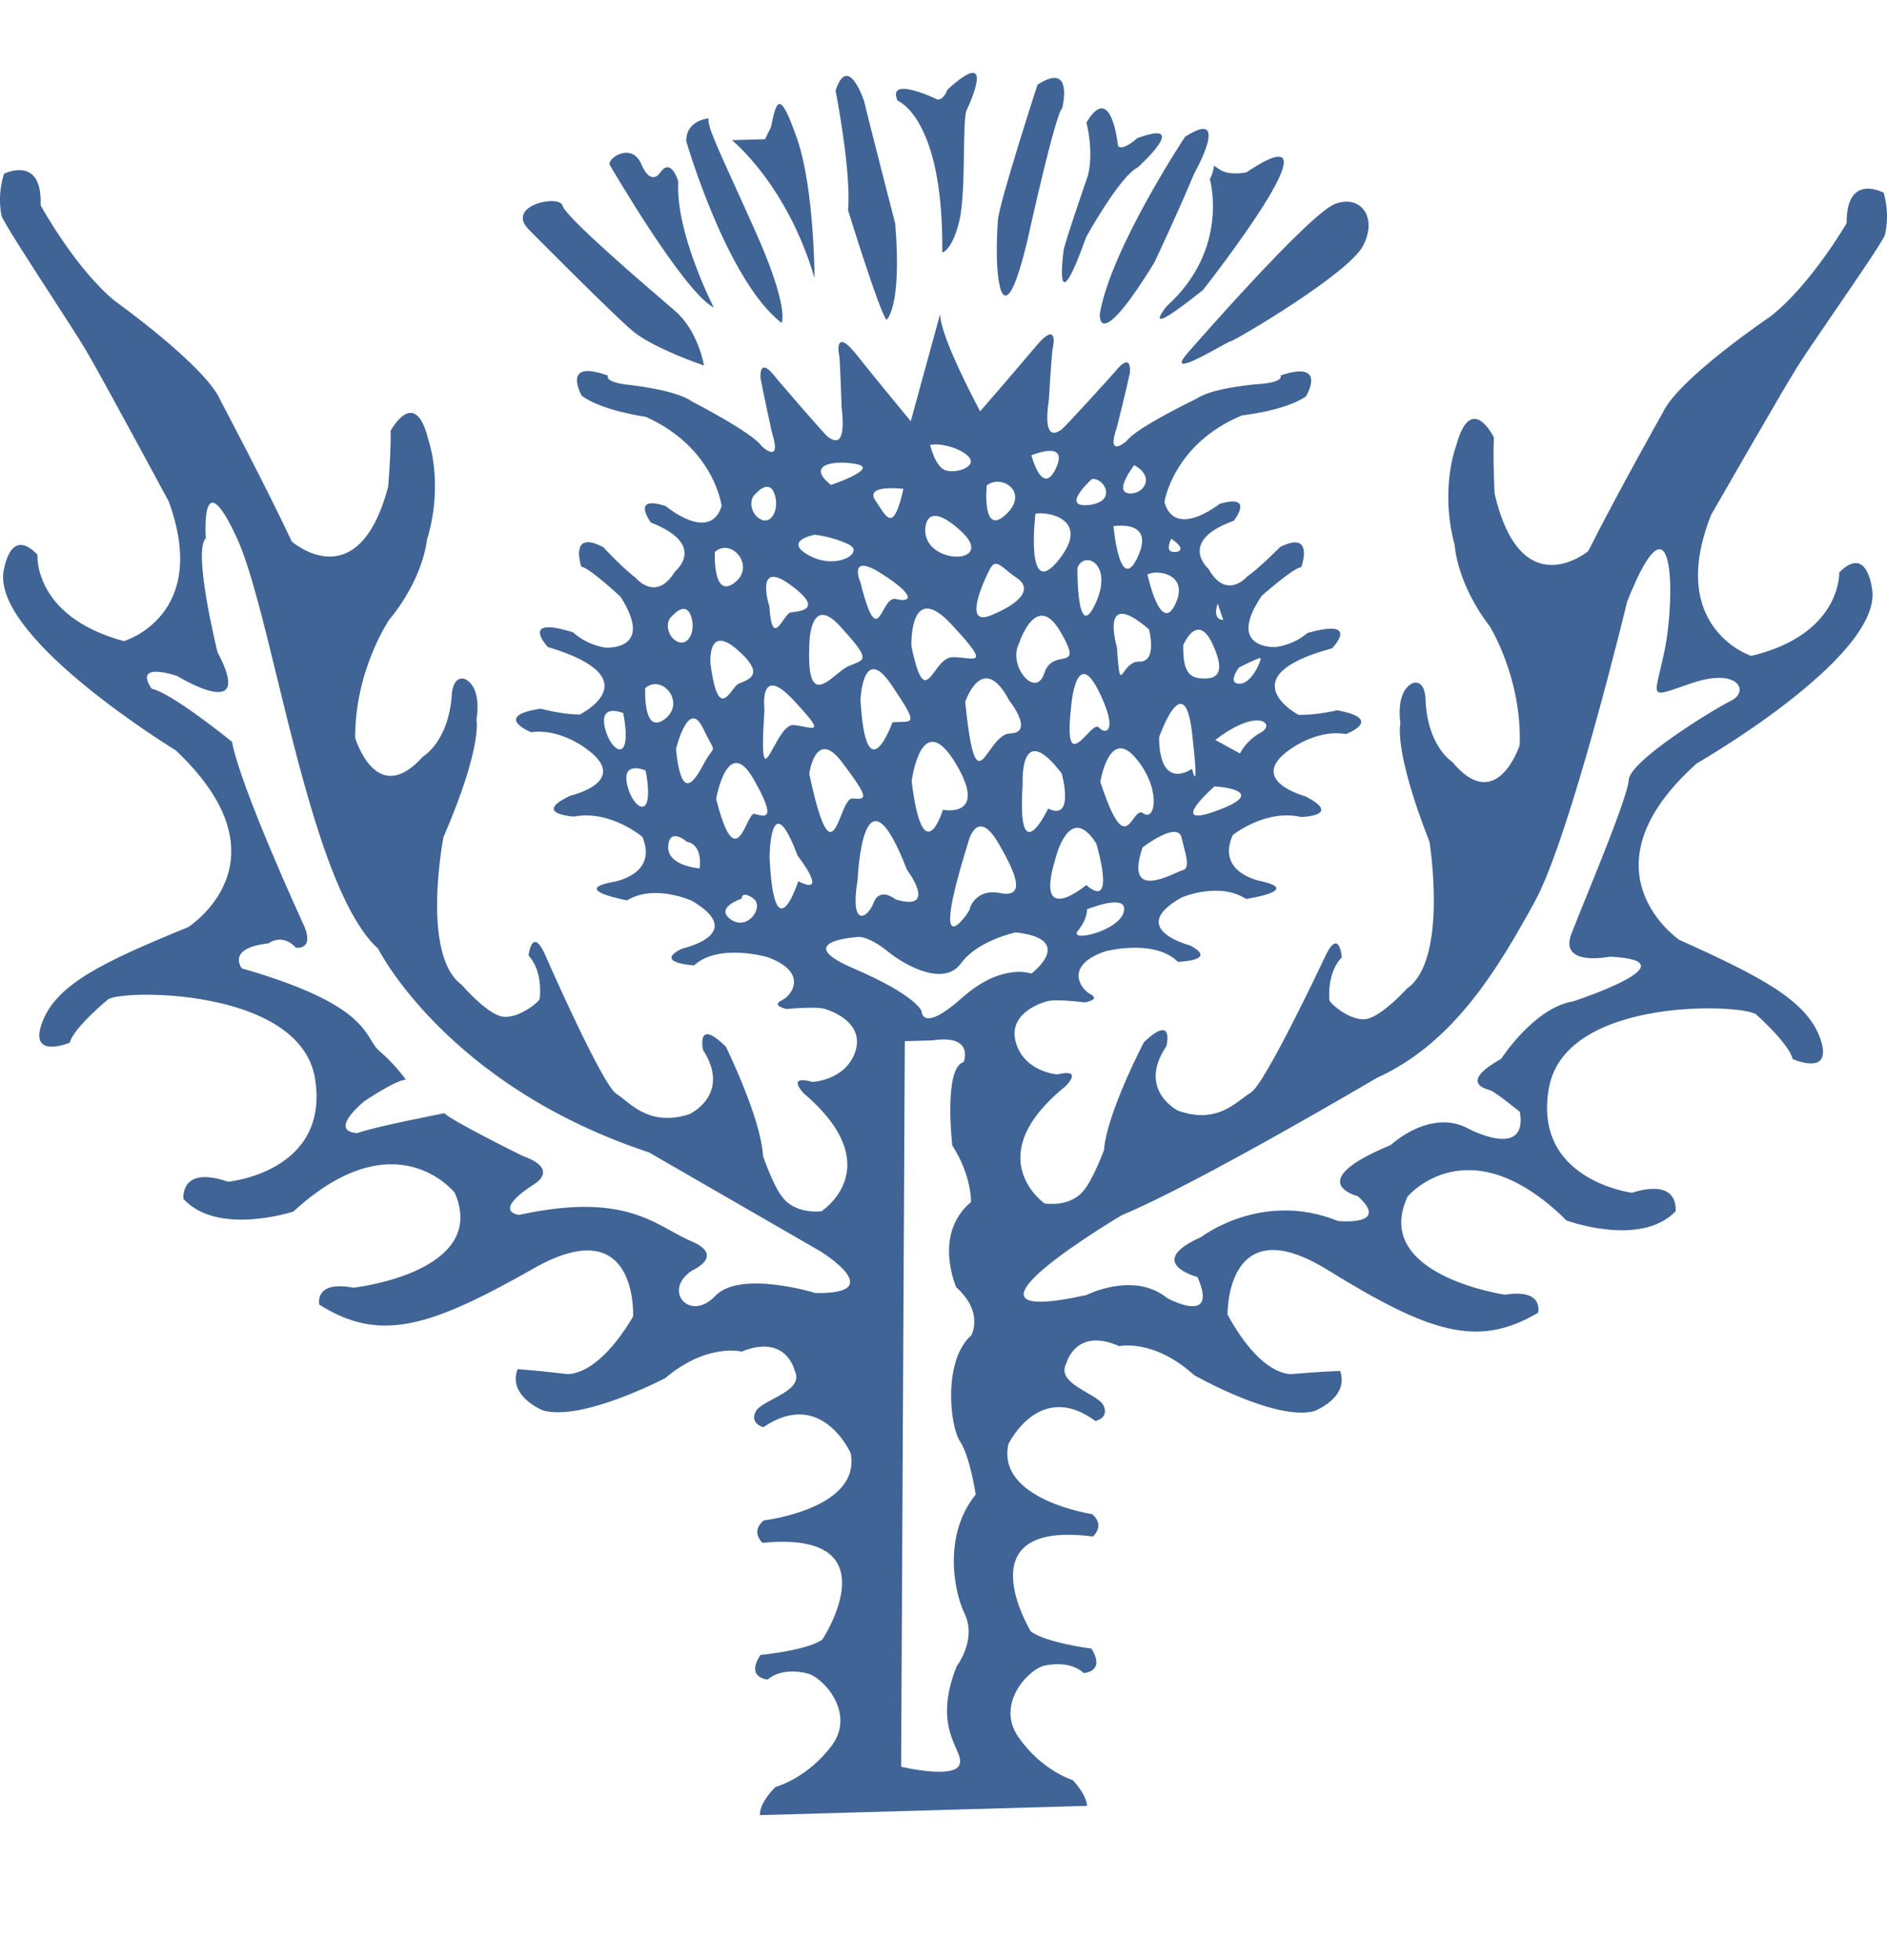<svg width="26" height="27" viewBox="0 0 26 27" fill="none" xmlns="http://www.w3.org/2000/svg">
<path fill-rule="evenodd" clip-rule="evenodd" d="M13.215 3.056C13.116 3.455 12.983 3.478 12.983 3.478C13.003 1.617 12.366 1.386 12.366 1.386C12.215 1.03 12.917 1.371 12.917 1.371C13.011 1.373 13.054 1.235 13.054 1.235C13.775 0.578 13.314 1.529 13.314 1.529C13.289 1.613 13.286 1.837 13.282 2.096V2.096C13.277 2.433 13.271 2.831 13.215 3.056ZM11.685 2.895C11.685 2.895 12.117 4.298 12.215 4.406C12.215 4.406 12.43 4.238 12.335 3.081C12.335 3.081 11.959 1.625 11.908 1.399C11.908 1.399 11.687 0.717 11.513 1.247C11.513 1.247 11.733 2.369 11.685 2.895ZM10.981 1.906C11.22 2.59 11.223 3.829 11.223 3.829C10.841 2.534 10.085 1.931 10.085 1.931L10.541 1.918L10.623 1.749C10.7 1.381 10.741 1.221 10.981 1.906ZM10.769 4.448C10.769 4.448 10.889 4.25 10.386 3.137C10.311 2.97 10.243 2.822 10.184 2.69L10.184 2.69L10.184 2.69L10.184 2.69C9.846 1.947 9.751 1.739 9.762 1.631C9.762 1.631 9.448 1.654 9.456 1.949L9.457 1.949C9.466 1.982 10.02 3.87 10.769 4.448ZM9.346 2.501C9.302 3.201 9.835 4.236 9.835 4.236C9.42 4.025 8.403 2.274 8.403 2.274C8.353 2.189 8.701 1.947 8.836 2.261C8.97 2.575 9.094 2.381 9.094 2.381C9.249 2.154 9.346 2.501 9.346 2.501ZM9.7 5.035C9.7 5.035 9.001 4.8 8.711 4.554C8.421 4.308 7.288 3.164 7.288 3.164C6.954 2.828 7.715 2.674 7.751 2.833C7.785 2.983 8.865 3.909 9.248 4.237L9.301 4.283C9.623 4.56 9.7 5.035 9.7 5.035ZM14.151 3.334C14.151 3.334 14.542 1.557 14.635 1.492C14.635 1.492 14.805 0.835 14.295 1.167C14.295 1.167 13.759 2.817 13.749 3.041C13.749 3.041 13.703 3.633 13.774 3.933C13.774 3.933 13.869 4.502 14.151 3.334ZM14.967 3.263C14.5 4.564 14.657 3.43 14.657 3.43C14.743 3.126 14.99 2.419 14.99 2.419C15.075 2.083 14.97 1.688 14.97 1.688C15.316 1.106 15.404 2.01 15.404 2.01C15.469 2.088 15.668 1.904 15.668 1.904C16.431 1.624 15.679 2.304 15.679 2.304C15.431 2.423 14.967 3.263 14.967 3.263ZM15.905 3.617C15.905 3.617 16.232 2.925 16.453 2.393C16.453 2.393 16.977 1.465 16.328 1.885C16.328 1.885 15.309 3.42 15.154 4.322C15.154 4.322 15.107 4.912 15.905 3.617ZM16.576 3.994C15.653 4.733 16.076 4.217 16.076 4.217C16.945 3.435 16.673 2.48 16.67 2.468L16.67 2.468C16.711 2.389 16.718 2.337 16.722 2.31C16.724 2.297 16.725 2.289 16.728 2.287C16.733 2.285 16.743 2.291 16.764 2.307C16.775 2.314 16.789 2.324 16.807 2.336C16.944 2.427 17.176 2.373 17.176 2.373C18.612 1.41 16.576 3.994 16.576 3.994ZM16.38 4.844C16.083 5.178 16.532 4.93 16.793 4.785C16.88 4.737 16.946 4.701 16.958 4.7C17.005 4.699 18.568 3.78 18.777 3.392C18.987 3.004 18.757 2.677 18.399 2.807C18.041 2.936 16.38 4.844 16.38 4.844ZM25.271 4.3C25.058 4.611 24.856 4.906 24.765 5.052C24.549 5.396 23.674 6.923 23.584 7.079L23.577 7.092C22.957 8.653 24.129 9.035 24.129 9.035C25.378 8.738 25.342 7.885 25.342 7.885C25.745 7.481 25.8 8.156 25.8 8.156C25.861 9.092 23.377 10.517 23.377 10.517C21.734 11.988 23.136 12.945 23.136 12.945C24.277 13.459 24.902 13.785 25.083 14.314C25.263 14.843 24.699 14.587 24.699 14.587C24.658 14.386 24.208 13.983 24.208 13.983C24.109 13.832 21.581 13.702 21.343 14.979C21.107 16.256 22.486 16.43 22.486 16.43C23.156 16.221 23.086 16.686 23.086 16.686C22.603 17.187 21.585 16.812 21.585 16.812C20.231 15.474 19.394 16.483 19.394 16.483C18.891 17.566 20.736 17.834 20.736 17.834C21.279 17.747 21.193 18.082 21.193 18.082C20.354 18.581 19.683 18.35 18.284 17.488C16.885 16.626 16.914 18.109 16.914 18.109C17.414 19.021 17.826 18.925 17.826 18.925C18.229 18.891 18.465 18.884 18.465 18.884C18.594 19.26 18.101 19.44 18.101 19.44C17.56 19.574 16.452 18.941 16.452 18.941C15.892 18.435 15.421 18.543 15.421 18.543C14.821 18.276 14.693 18.778 14.693 18.778C14.593 18.961 14.795 19.078 14.976 19.184C15.081 19.245 15.179 19.301 15.207 19.364C15.283 19.536 15.093 19.574 15.093 19.574C14.319 19.002 13.894 19.893 13.894 19.893C13.726 20.658 15.049 20.857 15.049 20.857C15.234 21.018 15.058 21.165 15.058 21.165C13.264 20.932 14.203 22.472 14.203 22.472C14.421 22.632 15.039 22.709 15.039 22.709C15.238 23.036 14.931 23.045 14.931 23.045C14.735 22.861 14.406 22.941 14.406 22.941C14.193 22.971 13.709 23.459 14.03 23.925C14.351 24.391 14.782 24.521 14.782 24.521C14.917 24.67 14.97 24.786 14.98 24.875L10.47 25.003C10.469 24.91 10.519 24.784 10.683 24.616C10.683 24.616 11.122 24.5 11.461 24.044C11.8 23.589 11.325 23.085 11.111 23.048C11.111 23.048 10.781 22.957 10.578 23.135C10.578 23.135 10.267 23.116 10.478 22.796C10.478 22.796 11.106 22.738 11.33 22.586C11.33 22.586 12.327 21.075 10.506 21.252C10.506 21.252 10.333 21.099 10.524 20.943C10.524 20.943 11.869 20.786 11.721 20.017C11.721 20.017 11.32 19.112 10.519 19.659C10.519 19.659 10.329 19.615 10.411 19.446C10.441 19.384 10.541 19.33 10.649 19.273C10.836 19.173 11.044 19.062 10.948 18.876C10.948 18.876 10.834 18.369 10.219 18.618C10.219 18.618 9.746 18.494 9.166 18.983C9.166 18.983 8.026 19.581 7.483 19.429C7.483 19.429 6.99 19.233 7.132 18.86C7.132 18.86 7.371 18.875 7.777 18.923C7.777 18.923 8.19 19.031 8.723 18.135C8.723 18.135 8.798 16.654 7.357 17.47C5.917 18.288 5.232 18.497 4.399 17.971C4.399 17.971 4.323 17.633 4.869 17.738C4.869 17.738 6.742 17.529 6.266 16.43C6.266 16.43 5.451 15.394 4.042 16.689C4.042 16.689 3.002 17.031 2.528 16.515C2.528 16.515 2.472 16.048 3.142 16.278C3.142 16.278 4.542 16.148 4.342 14.864C4.141 13.579 1.581 13.628 1.477 13.776C1.477 13.776 1.009 14.164 0.961 14.363C0.961 14.363 0.384 14.602 0.583 14.079C0.781 13.556 1.423 13.249 2.591 12.772C2.591 12.772 4.037 11.86 2.422 10.336C2.422 10.336 -0.046 8.832 0.045 7.899C0.045 7.899 0.121 7.226 0.516 7.641C0.516 7.641 0.454 8.494 1.707 8.831C1.707 8.831 2.903 8.486 2.324 6.905C2.324 6.905 1.404 5.197 1.186 4.827C1.098 4.679 0.903 4.378 0.697 4.06L0.697 4.06C0.391 3.587 0.059 3.075 0.022 2.974C0.022 2.974 -0.046 2.708 0.056 2.393C0.056 2.393 0.588 2.127 0.559 2.827C0.559 2.827 1.036 3.7 1.586 4.149C1.586 4.149 2.842 5.045 3.041 5.522C3.041 5.522 3.647 6.664 4.02 7.459C4.02 7.459 4.933 8.263 5.348 6.706C5.348 6.706 5.39 6.21 5.382 5.935C5.382 5.935 5.72 5.301 5.903 6.062C5.903 6.062 6.12 6.657 5.882 7.44C5.882 7.44 5.839 7.961 5.361 8.539C5.361 8.539 4.888 9.235 4.894 10.164C4.894 10.164 5.184 11.144 5.827 10.422C5.827 10.422 6.187 10.217 6.226 9.554C6.226 9.554 6.24 9.317 6.394 9.35C6.394 9.35 6.642 9.412 6.565 9.919C6.565 9.919 6.651 10.28 6.11 11.533C6.11 11.533 5.794 13.152 6.362 13.566C6.362 13.566 6.662 13.917 6.881 13.993C7.101 14.07 7.431 13.804 7.436 13.757C7.442 13.71 7.478 13.379 7.283 13.161C7.283 13.161 7.333 12.713 7.536 13.209C7.536 13.209 8.298 14.943 8.491 15.065C8.526 15.088 8.563 15.117 8.603 15.149C8.786 15.294 9.038 15.495 9.498 15.348C9.498 15.348 10.083 15.081 9.687 14.463C9.687 14.463 9.585 14.006 10.002 14.419C10.002 14.419 10.488 15.407 10.513 15.924C10.513 15.924 10.657 16.345 10.784 16.495C10.784 16.495 10.931 16.718 11.317 16.686C11.317 16.686 12.265 16.077 11.076 15.062C11.076 15.062 10.819 14.801 11.197 14.903C11.197 14.903 11.647 14.882 11.782 14.494C11.916 14.105 11.494 13.937 11.368 13.898C11.243 13.859 10.84 13.899 10.84 13.899C10.84 13.899 10.619 13.853 10.767 13.782C10.916 13.713 11.142 13.393 10.578 13.185C10.578 13.185 9.901 12.986 9.563 13.298C9.563 13.298 8.989 13.264 9.401 13.066C9.401 13.066 10.309 12.867 9.535 12.409C9.535 12.409 9.021 12.171 8.64 12.402C8.64 12.402 7.863 12.26 8.43 12.152C8.43 12.152 9.075 12.063 8.851 11.527C8.851 11.527 8.409 11.152 7.907 11.248C7.907 11.248 7.317 11.213 7.86 10.96C7.86 10.96 8.736 10.759 8.043 10.289C8.043 10.289 7.691 10.03 7.319 10.087C7.319 10.087 6.772 9.864 7.45 9.762C7.45 9.762 7.749 9.844 7.989 9.842C7.989 9.842 8.995 9.347 7.548 8.912C7.548 8.912 7.142 8.475 7.896 8.71C7.896 8.71 8.066 8.879 8.34 8.92C8.34 8.92 9.033 8.973 8.549 8.219C8.549 8.219 8.128 7.825 8.009 7.805C8.009 7.805 7.836 7.284 8.313 7.538C8.313 7.538 8.595 7.841 8.757 7.957C8.757 7.957 9.036 8.307 9.301 7.871C9.301 7.871 9.756 7.506 8.969 7.198C8.969 7.198 8.68 6.811 9.174 6.972C9.174 6.972 9.781 7.484 9.943 6.97C9.943 6.97 9.846 6.167 8.899 5.742C8.899 5.742 8.292 5.658 8.015 5.451C8.015 5.451 7.721 4.934 8.379 5.175C8.379 5.175 8.315 5.255 8.625 5.297C8.625 5.297 9.305 5.362 9.535 5.531C9.535 5.531 10.374 5.961 10.496 6.147C10.496 6.147 10.78 6.414 10.638 5.965C10.638 5.965 10.515 5.411 10.479 5.206C10.479 5.206 10.45 4.883 10.695 5.208C10.695 5.208 11.368 5.997 11.415 6.024C11.416 6.025 11.418 6.026 11.42 6.027C11.421 6.028 11.423 6.029 11.425 6.03C11.487 6.069 11.664 6.179 11.596 5.606C11.596 5.606 11.575 4.935 11.562 4.887C11.548 4.839 11.511 4.519 11.802 4.886C12.092 5.252 12.549 5.802 12.549 5.802L12.953 4.328C12.957 4.653 13.505 5.666 13.505 5.666C13.505 5.666 13.971 5.13 14.27 4.774C14.568 4.417 14.521 4.735 14.507 4.783C14.492 4.831 14.452 5.5 14.452 5.5C14.368 6.069 14.545 5.966 14.607 5.93C14.611 5.927 14.615 5.925 14.618 5.923C14.665 5.898 15.355 5.13 15.355 5.13C15.606 4.815 15.568 5.136 15.568 5.136C15.526 5.339 15.388 5.889 15.388 5.889C15.234 6.333 15.523 6.075 15.523 6.075C15.648 5.894 16.49 5.49 16.49 5.49C16.723 5.329 17.398 5.286 17.398 5.286C17.705 5.253 17.643 5.172 17.643 5.172C18.301 4.951 17.995 5.459 17.995 5.459C17.716 5.657 17.113 5.722 17.113 5.722C16.164 6.116 16.044 6.915 16.044 6.915C16.189 7.433 16.804 6.941 16.804 6.941C17.298 6.796 17 7.173 17 7.173C16.214 7.456 16.651 7.836 16.651 7.836C16.901 8.28 17.187 7.939 17.187 7.939C17.351 7.827 17.638 7.535 17.638 7.535C18.118 7.295 17.93 7.811 17.93 7.811C17.813 7.826 17.385 8.207 17.385 8.207C16.884 8.945 17.57 8.913 17.57 8.913C17.842 8.882 18.015 8.719 18.015 8.719C18.768 8.508 18.353 8.931 18.353 8.931C16.91 9.32 17.889 9.846 17.889 9.846C18.127 9.856 18.424 9.784 18.424 9.784C19.092 9.907 18.544 10.112 18.544 10.112C18.178 10.044 17.822 10.291 17.822 10.291C17.123 10.739 17.983 10.968 17.983 10.968C18.513 11.237 17.928 11.254 17.928 11.254C17.435 11.141 16.986 11.502 16.986 11.502C16.749 12.032 17.384 12.14 17.384 12.14C17.941 12.267 17.169 12.383 17.169 12.383C16.799 12.141 16.284 12.361 16.284 12.361C15.505 12.795 16.397 13.023 16.397 13.023C16.798 13.233 16.23 13.249 16.23 13.249C15.904 12.926 15.23 13.104 15.23 13.104C14.666 13.294 14.88 13.62 15.025 13.695C15.169 13.77 14.949 13.808 14.949 13.808C14.949 13.808 14.552 13.756 14.427 13.792C14.301 13.827 13.879 13.981 14.001 14.373C14.122 14.766 14.566 14.8 14.566 14.8C14.943 14.711 14.681 14.963 14.681 14.963C13.475 15.94 14.394 16.578 14.394 16.578C14.775 16.623 14.926 16.405 14.926 16.405C15.057 16.259 15.211 15.843 15.211 15.843C15.252 15.327 15.762 14.355 15.762 14.355C16.186 13.955 16.072 14.409 16.072 14.409C15.662 15.015 16.231 15.299 16.231 15.299C16.682 15.461 16.938 15.268 17.122 15.129L17.122 15.129L17.122 15.129L17.122 15.129C17.163 15.098 17.201 15.07 17.236 15.049C17.43 14.933 18.236 13.223 18.236 13.223C18.451 12.735 18.488 13.185 18.488 13.185C18.288 13.397 18.313 13.728 18.317 13.776C18.322 13.823 18.64 14.099 18.859 14.029C19.079 13.959 19.385 13.618 19.385 13.618C19.959 13.222 19.696 11.595 19.696 11.595C19.198 10.327 19.295 9.968 19.295 9.968C19.233 9.459 19.481 9.405 19.481 9.405C19.634 9.377 19.641 9.614 19.641 9.614C19.659 10.278 20.009 10.494 20.009 10.494C20.623 11.236 20.939 10.265 20.939 10.265C20.972 9.338 20.526 8.627 20.526 8.627C20.071 8.035 20.044 7.513 20.044 7.513C19.832 6.724 20.065 6.136 20.065 6.136C20.269 5.382 20.584 6.026 20.584 6.026C20.568 6.3 20.593 6.797 20.593 6.797C20.957 8.366 21.884 7.591 21.884 7.591C22.277 6.808 22.909 5.687 22.909 5.687C23.122 5.218 24.39 4.362 24.39 4.362C24.947 3.931 25.444 3.074 25.444 3.074C25.437 2.373 25.954 2.655 25.954 2.655C26.047 2.973 25.971 3.237 25.971 3.237C25.931 3.338 25.588 3.837 25.271 4.3L25.271 4.3L25.271 4.3ZM9.852 17.854C10.195 17.489 11.236 17.811 11.236 17.811C12.262 17.829 11.315 17.243 11.305 17.237L11.305 17.237L8.942 15.874C6.151 14.951 5.211 13.07 5.211 13.07C4.592 12.508 4.172 10.786 3.818 9.336C3.619 8.521 3.441 7.792 3.26 7.402C2.758 6.32 2.836 7.414 2.836 7.414C2.651 7.587 2.997 8.984 2.997 8.984C3.532 9.986 2.44 9.31 2.44 9.31C1.798 9.114 2.091 9.487 2.091 9.487C2.376 9.55 3.197 10.218 3.197 10.218C3.309 10.835 4.163 12.695 4.163 12.695C4.363 13.095 4.079 13.055 4.079 13.055C3.884 12.846 3.699 12.995 3.699 12.995C3.111 13.059 3.332 13.339 3.332 13.339C4.761 13.75 4.979 14.107 5.115 14.33C5.151 14.389 5.182 14.438 5.227 14.477C5.445 14.662 5.592 14.872 5.592 14.872C5.451 14.876 5.011 15.175 5.011 15.175C4.504 15.619 4.929 15.607 4.929 15.607C5.115 15.53 6.124 15.334 6.124 15.334C6.198 15.427 7.202 15.923 7.202 15.923C7.703 16.1 7.379 16.299 7.379 16.299C6.753 16.699 7.154 16.735 7.154 16.735C8.37 16.469 8.858 16.74 9.253 16.959C9.346 17.01 9.433 17.059 9.524 17.097C10.002 17.298 9.535 17.502 9.535 17.502C9.118 17.777 9.508 18.218 9.852 17.854ZM14.544 11.822C14.544 11.822 14.734 11.034 15.105 11.619C15.105 11.619 15.39 12.559 14.967 12.191C14.967 12.191 14.241 12.804 14.544 11.822ZM11.077 10.01C11.258 10.045 11.318 10.056 10.929 9.64C10.452 9.129 10.533 9.771 10.533 9.771C10.478 10.625 10.54 10.512 10.657 10.297C10.733 10.158 10.833 9.975 10.939 9.987C10.989 9.993 11.036 10.002 11.077 10.01ZM11.15 8.922C11.15 8.922 11.138 8.146 11.576 8.627C11.975 9.064 11.932 9.081 11.755 9.15C11.737 9.157 11.718 9.165 11.698 9.173C11.645 9.195 11.585 9.244 11.523 9.294C11.328 9.452 11.126 9.615 11.15 8.922ZM12.399 9.945C12.597 9.942 12.625 9.942 12.283 9.434C11.889 8.849 11.856 9.637 11.856 9.637C11.932 10.971 12.297 9.949 12.297 9.949C12.335 9.946 12.369 9.946 12.399 9.945ZM12.496 11.98C12.496 11.98 12.937 12.564 12.342 12.39C12.342 12.39 12.124 12.209 12.037 12.436C11.948 12.664 11.705 12.777 11.817 12.116C11.817 12.116 11.885 10.399 12.496 11.98ZM13.162 10.506C12.692 9.733 12.561 10.762 12.561 10.762C12.72 12.045 12.992 11.155 12.992 11.155C12.992 11.155 13.632 11.28 13.162 10.506ZM13.335 11.622C13.335 11.622 13.45 11.094 13.754 11.61C14.057 12.127 14.099 12.364 13.773 12.301C13.447 12.239 13.359 12.504 13.36 12.528C13.361 12.552 12.772 13.427 13.335 11.622ZM13.634 10.341C13.71 10.235 13.802 10.106 13.919 10.103C14.258 10.093 13.914 9.66 13.907 9.651L13.906 9.65C13.539 8.952 13.299 9.668 13.299 9.668C13.401 10.668 13.489 10.546 13.634 10.341ZM14.091 10.8C14.091 10.8 14.042 9.885 14.629 10.655C14.629 10.655 14.814 11.318 14.443 11.138L14.442 11.138C14.437 11.149 14.008 12.046 14.091 10.8ZM14.853 12.819C14.714 12.99 15.422 12.827 15.485 12.558C15.548 12.291 14.976 12.526 14.976 12.526C14.976 12.526 14.992 12.648 14.853 12.819ZM15.161 10.77C15.161 10.77 15.281 10.016 15.642 10.435C16.004 10.855 15.922 11.326 15.754 11.204C15.7 11.165 15.659 11.222 15.615 11.281C15.52 11.41 15.416 11.553 15.161 10.77ZM16.206 12.023C16.245 12.006 16.275 11.992 16.293 11.988C16.389 11.963 16.355 11.831 16.308 11.651L16.308 11.651L16.308 11.651L16.308 11.65C16.299 11.615 16.289 11.577 16.28 11.538C16.224 11.301 15.743 11.673 15.743 11.673C15.521 12.327 15.989 12.119 16.206 12.023ZM15.97 10.157C15.97 10.157 16.317 9.16 16.425 10.097C16.532 11.034 16.424 10.59 16.424 10.59C16.424 10.59 15.978 10.914 15.97 10.157ZM16.744 11.175C16.066 11.417 16.734 10.832 16.734 10.832C16.971 10.848 17.421 10.933 16.744 11.175ZM17.072 9.194C17.072 9.194 17.353 9.051 17.369 9.066C17.385 9.081 17.253 9.42 17.078 9.418C16.902 9.416 17.072 9.194 17.072 9.194ZM17.085 10.379C17.085 10.379 17.165 10.203 17.374 10.089C17.583 9.974 17.334 9.737 16.746 10.193L17.085 10.379ZM16.778 8.315L16.855 8.541C16.692 8.529 16.778 8.315 16.778 8.315ZM16.519 9.341C16.715 9.363 16.921 9.334 16.709 8.875C16.498 8.416 16.303 8.887 16.303 8.887C16.302 9.121 16.323 9.319 16.519 9.341ZM16.138 7.421C16.372 7.577 16.228 7.621 16.143 7.598C16.058 7.575 16.138 7.421 16.138 7.421ZM16.19 8.331C15.988 8.744 15.81 7.912 15.81 7.912C15.963 7.837 16.393 7.918 16.19 8.331ZM15.628 6.408C15.931 6.571 15.749 6.823 15.548 6.795C15.346 6.766 15.628 6.408 15.628 6.408ZM15.664 7.697C15.425 8.177 15.342 7.248 15.342 7.248C15.49 7.228 15.902 7.216 15.664 7.697ZM15.831 8.669C15.831 8.669 15.955 9.122 15.695 9.114C15.59 9.111 15.528 9.197 15.488 9.253C15.43 9.335 15.419 9.35 15.389 8.913C15.389 8.913 15.137 8.071 15.831 8.669ZM15.044 6.599C15.211 6.572 15.406 6.912 15.002 6.956C14.598 6.999 15.044 6.599 15.044 6.599ZM14.845 7.826C14.928 7.576 15.351 7.757 15.093 8.316C14.835 8.876 14.845 7.826 14.845 7.826ZM15.14 10.02C15.247 10.137 15.415 10.06 15.126 9.496C14.836 8.932 14.765 9.674 14.765 9.674C14.673 10.433 14.828 10.272 14.971 10.123C15.039 10.052 15.105 9.983 15.14 10.02ZM14.585 7.716C14.119 8.295 14.267 7.077 14.267 7.077C14.405 7.04 15.05 7.137 14.585 7.716ZM14.549 6.451C14.362 6.852 14.211 6.272 14.211 6.272C14.211 6.272 14.736 6.049 14.549 6.451ZM14.612 8.703C14.809 9.041 14.743 9.054 14.631 9.077C14.549 9.093 14.441 9.115 14.39 9.271C14.271 9.64 13.886 9.166 14.037 8.873L14.037 8.873C14.042 8.859 14.276 8.124 14.612 8.703ZM13.596 6.687C13.801 6.524 14.191 6.78 13.858 7.089C13.524 7.399 13.596 6.687 13.596 6.687ZM13.628 7.861C13.696 7.712 13.755 7.761 13.871 7.856C13.911 7.888 13.957 7.926 14.012 7.963C14.229 8.109 14.069 8.31 13.646 8.479C13.223 8.647 13.628 7.861 13.628 7.861ZM13.039 6.482C13.192 6.523 13.466 6.423 13.348 6.293C13.23 6.164 12.944 6.1 12.816 6.128C12.816 6.128 12.885 6.443 13.039 6.482ZM13.233 7.308C13.747 7.771 12.777 7.799 12.748 7.322L12.748 7.322C12.748 7.313 12.724 6.85 13.233 7.308ZM13.293 9.064C13.487 9.086 13.57 9.095 13.109 8.6C12.53 7.978 12.557 8.886 12.558 8.901L12.558 8.902C12.685 9.511 12.765 9.403 12.881 9.246C12.945 9.158 13.021 9.056 13.122 9.053C13.181 9.051 13.241 9.058 13.293 9.064ZM12.344 8.251C12.269 8.233 12.217 8.324 12.171 8.406C12.086 8.556 12.02 8.674 11.856 8.025C11.856 8.025 11.67 7.598 12.148 7.903C12.626 8.208 12.558 8.304 12.344 8.251ZM12.11 6.968C12.238 7.164 12.321 7.291 12.448 6.734C12.448 6.734 11.905 6.666 12.062 6.895C12.079 6.919 12.095 6.944 12.11 6.968L12.11 6.968ZM11.81 6.395C12.108 6.458 11.45 6.68 11.45 6.68C11.087 6.393 11.512 6.332 11.81 6.395ZM11.688 7.496C11.447 7.383 11.223 7.366 11.223 7.366C11.223 7.366 10.774 7.45 11.153 7.654C11.531 7.858 11.928 7.608 11.688 7.496ZM10.885 8.052C11.342 8.382 11.053 8.417 10.925 8.432C10.914 8.434 10.904 8.435 10.896 8.436C10.864 8.441 10.828 8.493 10.792 8.544C10.71 8.661 10.629 8.777 10.601 8.354C10.601 8.354 10.388 7.694 10.885 8.052ZM10.667 6.793C10.589 6.592 10.413 6.8 10.413 6.8C10.304 6.884 10.348 7.101 10.495 7.16C10.641 7.22 10.746 6.994 10.667 6.793ZM9.85 7.602C10.084 7.4 10.419 7.805 10.117 8.03C9.816 8.255 9.85 7.602 9.85 7.602ZM9.517 8.475C9.438 8.274 9.263 8.483 9.263 8.483C9.154 8.566 9.197 8.783 9.344 8.843C9.491 8.902 9.596 8.676 9.517 8.475ZM8.334 10.022C8.255 9.677 8.587 9.823 8.587 9.823C8.725 10.543 8.414 10.368 8.334 10.022ZM8.642 10.812C8.562 10.467 8.895 10.613 8.895 10.613C9.033 11.333 8.721 11.158 8.642 10.812ZM8.89 9.479C9.123 9.276 9.458 9.682 9.157 9.907C8.856 10.132 8.89 9.479 8.89 9.479ZM9.207 11.658C9.191 11.931 9.64 11.962 9.64 11.962C9.64 11.962 9.693 11.64 9.465 11.595C9.465 11.595 9.223 11.385 9.207 11.658ZM9.696 10.523C9.538 10.824 9.383 10.998 9.314 10.319C9.314 10.319 9.483 9.614 9.682 10.023C9.725 10.111 9.757 10.171 9.78 10.213C9.812 10.273 9.826 10.297 9.822 10.318C9.82 10.333 9.81 10.347 9.793 10.369C9.771 10.398 9.738 10.442 9.696 10.523ZM10.218 9.401C10.341 9.35 10.531 9.273 10.16 8.95C9.739 8.583 9.79 9.148 9.79 9.148C9.875 9.789 9.993 9.635 10.092 9.507C10.121 9.468 10.149 9.433 10.173 9.42C10.186 9.414 10.201 9.408 10.218 9.401L10.218 9.401ZM10.07 12.666C9.839 12.501 10.218 12.379 10.218 12.379C10.218 12.379 10.215 12.26 10.377 12.374C10.538 12.489 10.302 12.83 10.07 12.666ZM10.29 11.351C10.328 11.273 10.362 11.204 10.395 11.211C10.405 11.213 10.416 11.216 10.428 11.219C10.545 11.251 10.706 11.294 10.381 10.729C10.024 10.108 9.867 11.005 9.867 11.005C10.07 11.803 10.194 11.549 10.29 11.351ZM10.999 12.139C10.999 12.139 10.665 13.177 10.603 11.796C10.603 11.796 10.617 10.793 10.989 11.785C10.989 11.785 11.439 12.361 10.999 12.139ZM11.605 10.503C11.237 10.013 11.15 10.659 11.15 10.659C11.383 11.746 11.483 11.496 11.588 11.236C11.636 11.116 11.685 10.994 11.749 10.999C11.95 11.018 11.973 10.993 11.605 10.503ZM13.379 16.558C12.849 17.002 13.176 17.732 13.176 17.732C13.562 18.079 13.383 18.394 13.383 18.394C12.991 18.739 13.087 19.643 13.227 19.853C13.367 20.064 13.444 20.587 13.444 20.587C13.007 21.122 13.126 21.884 13.294 22.236C13.461 22.589 13.18 22.955 13.18 22.955C12.942 23.556 13.082 23.876 13.172 24.08C13.215 24.179 13.247 24.25 13.218 24.314C13.129 24.507 12.416 24.336 12.416 24.336L12.467 14.342L12.844 14.331C13.432 14.243 13.278 14.629 13.278 14.629C12.997 14.708 13.121 15.778 13.121 15.778C13.392 16.2 13.379 16.558 13.379 16.558ZM12.698 13.93C12.698 13.93 12.7 14.24 13.253 13.747C13.805 13.254 14.211 13.411 14.211 13.411C14.211 13.411 14.837 12.939 13.996 12.843C13.996 12.843 13.467 12.954 13.24 13.271C13.013 13.587 12.492 13.316 12.235 13.108C11.979 12.901 11.839 12.905 11.839 12.905C11.839 12.905 10.871 12.957 11.755 13.337C12.639 13.717 12.698 13.93 12.698 13.93ZM23.851 9.653C23.595 9.779 22.458 10.479 22.442 10.742C22.429 10.94 22.086 11.787 21.842 12.388L21.842 12.388L21.842 12.388C21.763 12.582 21.695 12.751 21.652 12.863C21.476 13.322 22.179 13.178 22.179 13.178C23.384 13.235 21.678 13.793 21.678 13.793C21.137 13.88 20.685 14.584 20.685 14.584C20.127 14.899 20.435 14.989 20.523 15.015L20.532 15.018C20.604 15.04 20.942 15.316 20.942 15.316C21.054 15.981 20.24 15.551 20.24 15.551C19.713 15.256 19.161 15.773 19.161 15.773C17.925 16.285 18.709 16.477 18.709 16.477C19.169 16.893 18.435 16.819 18.435 16.819C17.389 16.393 16.55 17.04 16.55 17.04C15.754 17.396 16.499 17.59 16.499 17.59C16.8 18.273 16.082 17.881 16.082 17.881C15.623 17.506 14.972 17.838 14.972 17.838C12.769 18.325 15.46 16.737 15.46 16.737C16.509 16.302 18.97 14.848 18.97 14.848C20.042 14.364 20.65 13.321 21.144 12.425C21.638 11.528 22.42 8.286 22.42 8.286C23.082 6.622 23.081 8.267 22.935 8.963C22.912 9.071 22.891 9.161 22.873 9.235C22.831 9.411 22.811 9.499 22.843 9.529C22.876 9.559 22.965 9.529 23.145 9.467C23.197 9.449 23.256 9.428 23.325 9.405C23.956 9.196 24.107 9.526 23.851 9.653Z" fill="#3F6495"/>
</svg>
